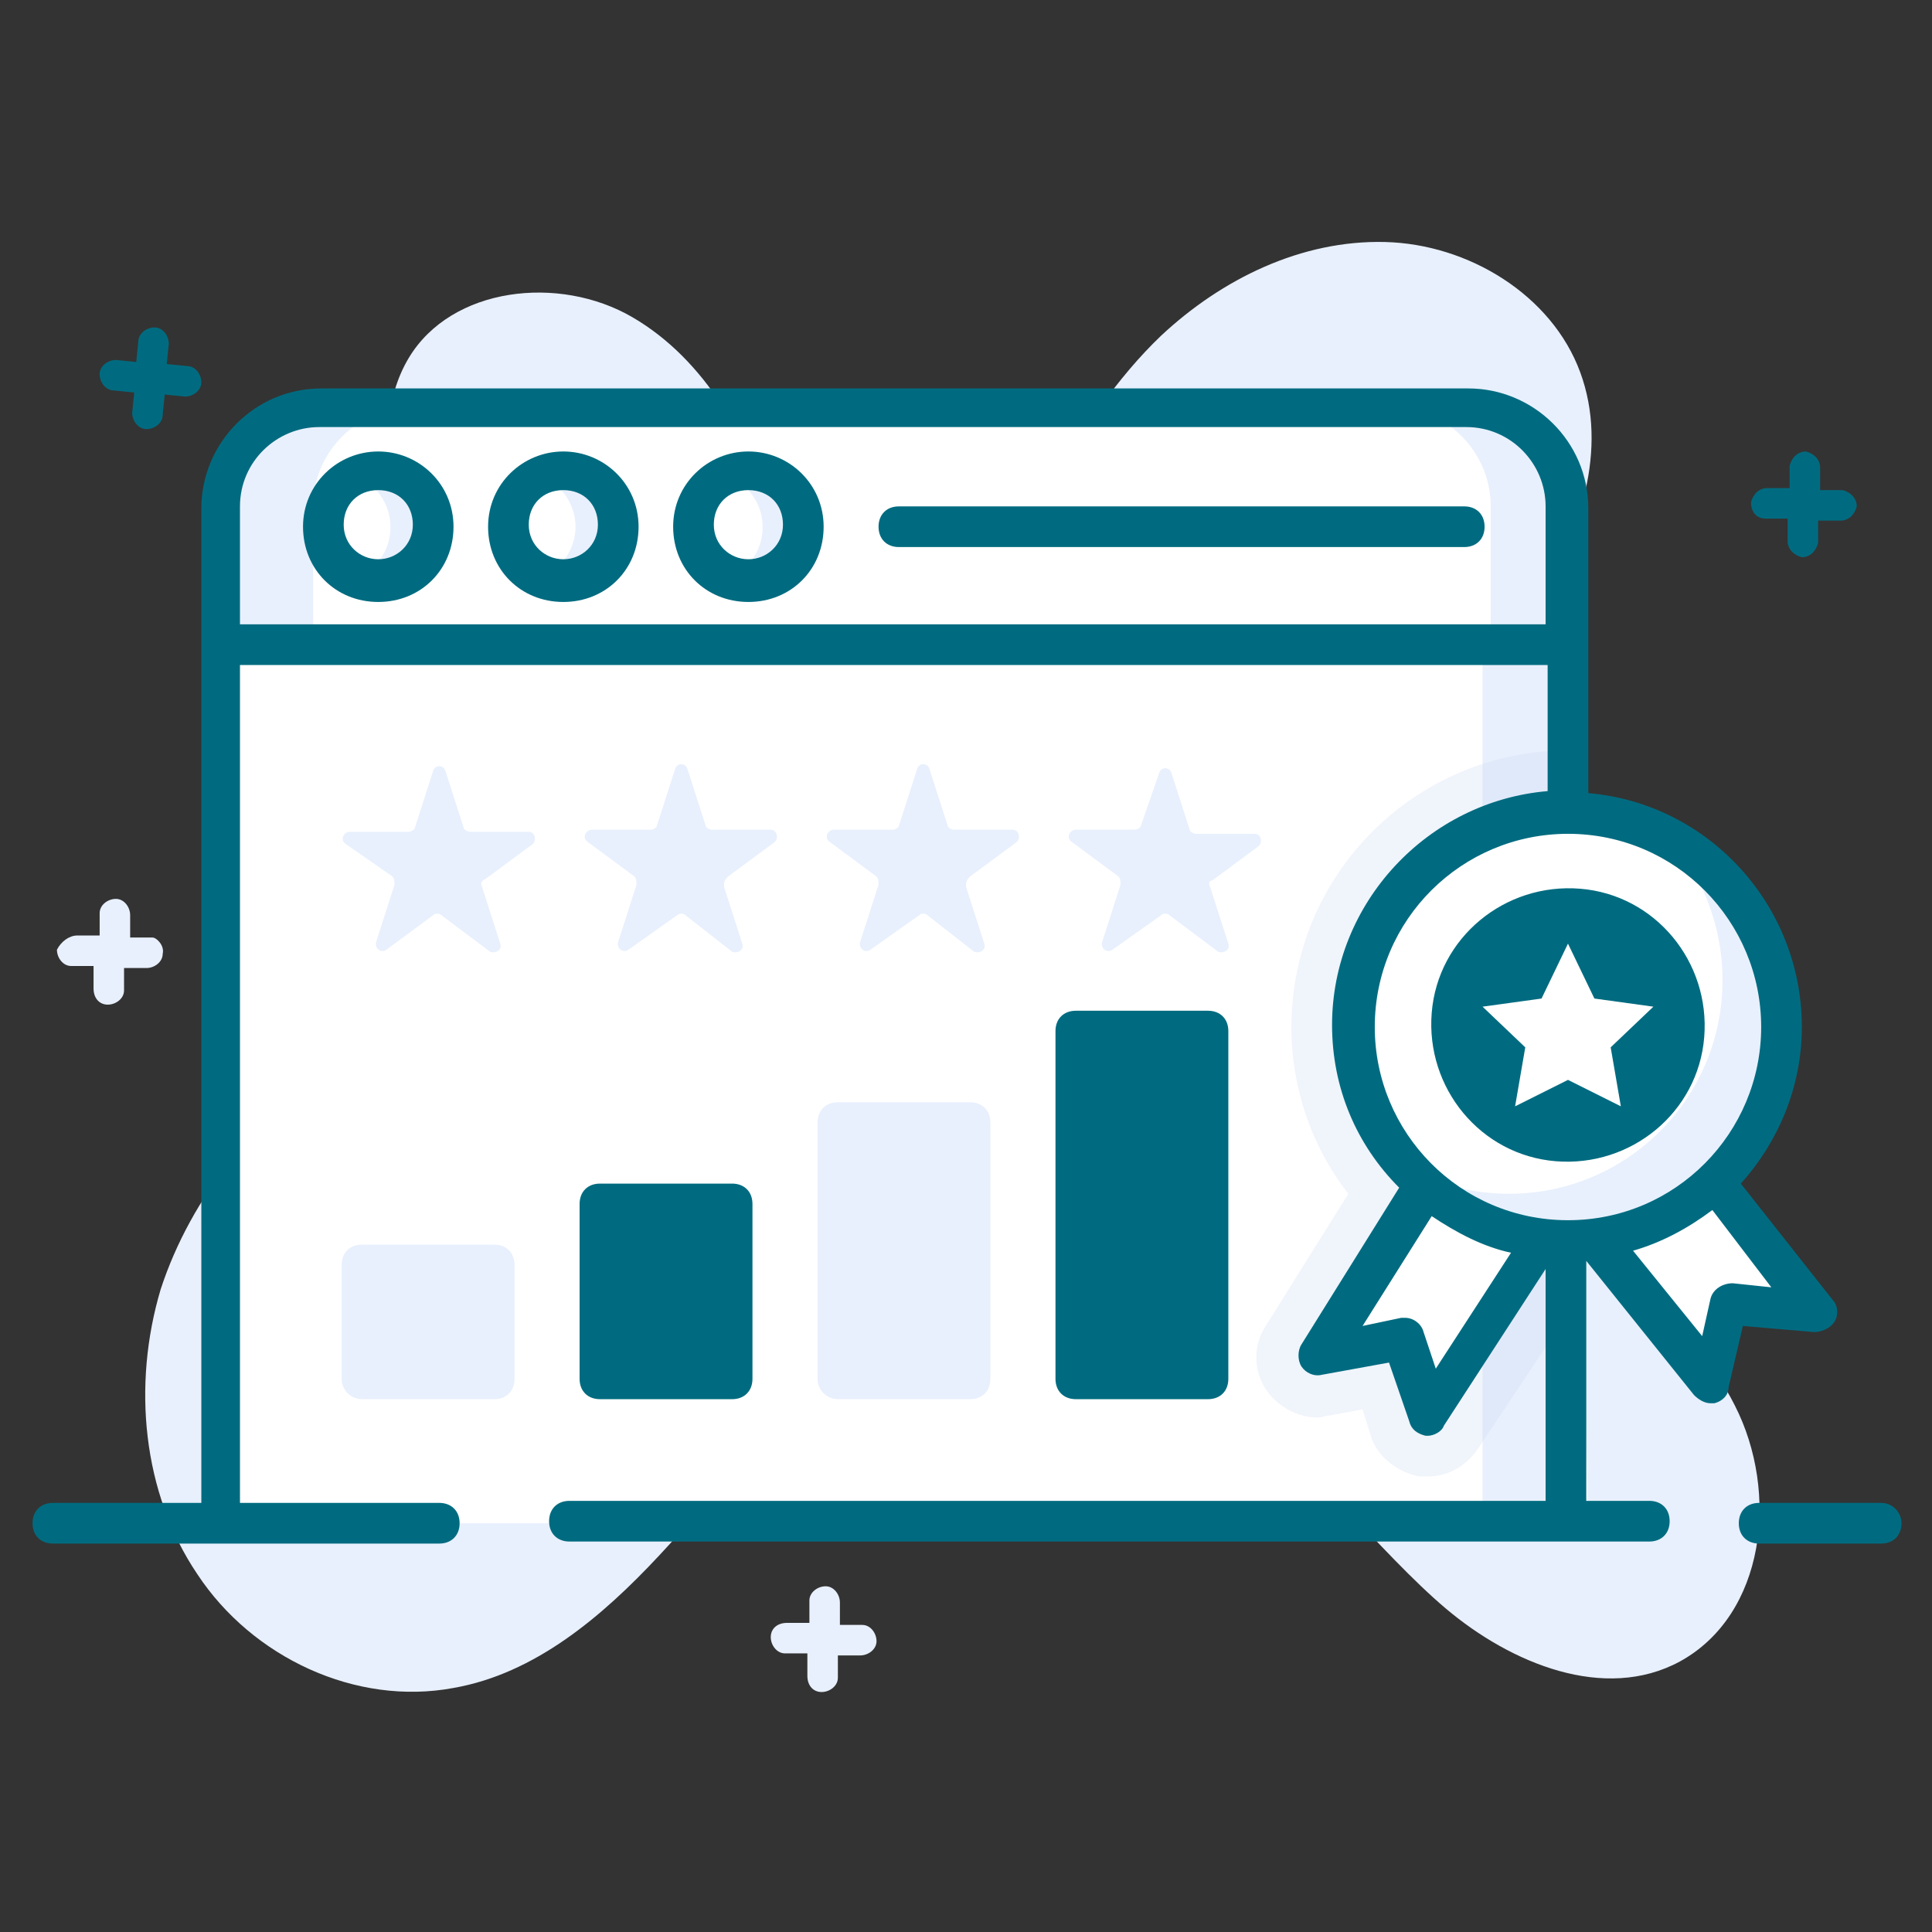 <?xml version="1.0" encoding="utf-8"?>
<!-- Generator: Adobe Illustrator 22.0.1, SVG Export Plug-In . SVG Version: 6.00 Build 0)  -->
<svg version="1.1" id="Layer_1" xmlns="http://www.w3.org/2000/svg" xmlns:xlink="http://www.w3.org/1999/xlink" x="0px" y="0px"
	 viewBox="0 0 95 95" style="enable-background:new 0 0 95 95;" xml:space="preserve">
<rect x="0" y="0" width="95" height="95" fill="#333333" stroke="none"/>
<style type="text/css">
	.st0{fill:#E8F0FD;}
	.st1{fill:#FFFFFF;}
	.st2{opacity:0.3;}
	.st3{fill:#CEDBF0;}
	.st4{fill:#006b80;}
	.st5{fill:none;}
	.st6{opacity:0.5;}
	.st7{fill:#E8EFF8;}
	.st8{opacity:0.4;}
	.st9{fill:#D5DDF0;}
</style>
<g>
	<g>
		<g>
			<path class="st0" d="M82.6,81.7c-3.7,2-8.3,0.1-11.5-2.6c-3.2-2.7-7.1-7.7-10.4-10.2c-5.5-4.1-13.6-4.4-19.4-0.8
				c-3.5,2.1-6.1,5.4-8.9,8.4c-2.8,3-6.1,5.8-10.1,6.5c-4.8,0.9-9.9-1.5-12.6-5.6c-2.7-4-3.2-9.3-1.8-14c1.5-4.6,4.8-8.6,8.8-11.3
				c3.5-2.4,8-4.6,8.6-8.7c0.5-3.6-2-6.2-3.4-9.3c-1.4-3-2.3-6.3-2.7-9.6c-0.3-2.4-0.3-4.9,0.9-6.9c2.1-3.5,7.4-4.1,11-2
				s5.7,6,7,9.9c0.5,1.5,0.9,3,1.7,4.3c0.8,1.3,2,2.5,3.5,2.8c1.6,0.3,3.3-0.4,4.5-1.6c1.9-1.9,2.6-4.8,3.9-7.2
				c1.5-2.6,3.2-5.2,5.4-7.3c3-2.8,6.9-4.7,11-4.6c4.1,0.1,8.2,2.6,9.6,6.4c1.4,3.8,0,8-2.2,11.4c-2.2,3.4-5.2,6.2-7.4,9.5
				c-2.3,3.3-3.8,7.5-2.7,11.3c1.7,3.1,4.9,4.1,8.6,7.1c3.7,3,9.2,7.3,11.3,11.5C87.5,73.4,86.8,79.4,82.6,81.7z"/>
		</g>
		<g>
			<path class="st0" d="M8,46.9c0,0.4-0.4,0.7-0.8,0.7l-1.1,0l0,1.1c0,0.4-0.4,0.7-0.8,0.7c-0.4,0-0.7-0.3-0.7-0.8l0-1.1l-1.1,0
				c-0.4,0-0.7-0.4-0.7-0.8C3,46.3,3.4,46,3.8,46l1.1,0l0-1.1c0-0.4,0.4-0.7,0.8-0.7c0.4,0,0.7,0.4,0.7,0.8l0,1.1l1.1,0
				C7.7,46.1,8.1,46.5,8,46.9z"/>
		</g>
		<g>
			<path class="st0" d="M43.1,80.7c0,0.4-0.4,0.7-0.8,0.7l-1.1,0l0,1.1c0,0.4-0.4,0.7-0.8,0.7c-0.4,0-0.7-0.3-0.7-0.8l0-1.1l-1.1,0
				c-0.4,0-0.7-0.4-0.7-0.8c0-0.4,0.3-0.7,0.8-0.7l1.1,0l0-1.1c0-0.4,0.4-0.7,0.8-0.7c0.4,0,0.7,0.4,0.7,0.8l0,1.1l1.1,0
				C42.8,79.9,43.1,80.3,43.1,80.7z"/>
		</g>
		<g>
			<g>
				<polygon class="st1" points="77.1,31.7 78.1,74.9 11.8,74.9 10.8,31.7 				"/>
			</g>
			<g>
				<rect x="72.9" y="31.7" class="st0" width="4.2" height="43.1"/>
			</g>
			<g>
				<path class="st1" d="M10.8,31.7v-6.8c0-2.7,2.2-4.9,4.9-4.9h56.4c2.7,0,4.9,2.2,4.9,4.9v6.8H10.8z"/>
			</g>
			<g>
				<path class="st0" d="M77.1,24.9v6.8h-3.8v-6.8c0-2.7-2.2-4.9-4.9-4.9h3.8C74.9,20,77.1,22.2,77.1,24.9z"/>
			</g>
			<g>
				<path class="st0" d="M10.8,24.9v6.8h4.6v-6.8c0-2.7,2.2-4.9,5-4.9h-4.6C13.1,20,10.8,22.2,10.8,24.9z"/>
			</g>
			<g class="st2">
				<g>
					<g>
						<path class="st3" d="M77.1,36.9v27.7l-4.4,6.6c-0.6,0.9-1.5,1.4-2.5,1.4c-0.1,0-0.3,0-0.4,0c-1.1-0.2-2.1-1-2.4-2L67,69.3
							l-1.6,0.3c-0.2,0-0.4,0.1-0.6,0.1c-1,0-1.9-0.5-2.5-1.3c-0.7-1-0.7-2.3,0-3.3l4-6.4c-1.8-2.3-2.8-5.2-2.8-8.2
							C63.5,43,69.6,36.9,77.1,36.9L77.1,36.9z"/>
					</g>
				</g>
			</g>
			<g>
				<g>
					<path class="st0" d="M16.8,67.8v-5.6c0-0.6,0.4-1,1-1h6.5c0.6,0,1,0.4,1,1v5.6c0,0.6-0.4,1-1,1h-6.5
						C17.3,68.8,16.8,68.4,16.8,67.8z"/>
				</g>
				<g>
					<path class="st0" d="M40.2,67.8V55.2c0-0.6,0.4-1,1-1h6.5c0.6,0,1,0.4,1,1v12.6c0,0.6-0.4,1-1,1h-6.5
						C40.7,68.8,40.2,68.4,40.2,67.8z"/>
				</g>
			</g>
			<g>
				<path class="st1" d="M21.2,25.9c0,1.5-1.2,2.7-2.7,2.7c-1.5,0-2.7-1.2-2.7-2.7c0-1.5,1.2-2.7,2.7-2.7
					C20,23.2,21.2,24.4,21.2,25.9z"/>
			</g>
			<g>
				<path class="st0" d="M21.2,25.9c0,1.5-1.2,2.7-2.7,2.7c-0.4,0-0.7-0.1-1-0.2c1-0.4,1.7-1.3,1.7-2.5c0-1.1-0.7-2.1-1.7-2.5
					c0.3-0.1,0.6-0.2,1-0.2C20,23.2,21.2,24.4,21.2,25.9z"/>
			</g>
			<g>
				<path class="st1" d="M30.3,25.9c0,1.5-1.2,2.7-2.7,2.7c-1.5,0-2.7-1.2-2.7-2.7c0-1.5,1.2-2.7,2.7-2.7
					C29.1,23.2,30.3,24.4,30.3,25.9z"/>
			</g>
			<g>
				<path class="st0" d="M30.3,25.9c0,1.5-1.2,2.7-2.7,2.7c-0.3,0-0.7-0.1-1-0.2c1-0.4,1.7-1.4,1.7-2.5c0-1.1-0.7-2.1-1.7-2.5
					c0.3-0.1,0.6-0.2,1-0.2C29.1,23.2,30.3,24.4,30.3,25.9z"/>
			</g>
			<g>
				<path class="st1" d="M39.4,25.9c0,1.5-1.2,2.7-2.7,2.7c-1.5,0-2.7-1.2-2.7-2.7c0-1.5,1.2-2.7,2.7-2.7
					C38.2,23.2,39.4,24.4,39.4,25.9z"/>
			</g>
			<g>
				<path class="st0" d="M39.4,25.9c0,1.5-1.2,2.7-2.7,2.7c-0.3,0-0.7-0.1-0.9-0.2c1-0.4,1.7-1.3,1.7-2.5c0-1.1-0.7-2.1-1.7-2.5
					c0.3-0.1,0.6-0.2,0.9-0.2C38.2,23.2,39.4,24.4,39.4,25.9z"/>
			</g>
			<g>
				<g>
					<g>
						<path class="st0" d="M23.7,43.6l0.9,2.8c0.1,0.3-0.2,0.5-0.5,0.4L21.7,45c-0.1-0.1-0.3-0.1-0.4,0L19,46.7
							c-0.3,0.2-0.6-0.1-0.5-0.4l0.9-2.8c0-0.1,0-0.3-0.1-0.4L17,41.5c-0.3-0.2-0.1-0.6,0.2-0.6h2.9c0.1,0,0.3-0.1,0.3-0.2l0.9-2.8
							c0.1-0.3,0.5-0.3,0.6,0l0.9,2.8c0,0.1,0.2,0.2,0.3,0.2H26c0.3,0,0.4,0.4,0.2,0.6l-2.3,1.7C23.7,43.3,23.6,43.4,23.7,43.6z"/>
					</g>
				</g>
				<g>
					<g>
						<path class="st0" d="M35.6,43.6l0.9,2.8c0.1,0.3-0.2,0.5-0.5,0.4L33.7,45c-0.1-0.1-0.3-0.1-0.4,0l-2.4,1.7
							c-0.3,0.2-0.6-0.1-0.5-0.4l0.9-2.8c0-0.1,0-0.3-0.1-0.4l-2.3-1.7c-0.3-0.2-0.1-0.6,0.2-0.6H32c0.1,0,0.3-0.1,0.3-0.2l0.9-2.8
							c0.1-0.3,0.5-0.3,0.6,0l0.9,2.8c0,0.1,0.2,0.2,0.3,0.2h2.9c0.3,0,0.4,0.4,0.2,0.6l-2.3,1.7C35.6,43.3,35.6,43.4,35.6,43.6z"/>
					</g>
				</g>
				<g>
					<g>
						<path class="st0" d="M47.5,43.6l0.9,2.8c0.1,0.3-0.2,0.5-0.5,0.4L45.6,45c-0.1-0.1-0.3-0.1-0.4,0l-2.4,1.7
							c-0.3,0.2-0.6-0.1-0.5-0.4l0.9-2.8c0-0.1,0-0.3-0.1-0.4l-2.3-1.7c-0.3-0.2-0.1-0.6,0.2-0.6h2.9c0.1,0,0.3-0.1,0.3-0.2l0.9-2.8
							c0.1-0.3,0.5-0.3,0.6,0l0.9,2.8c0,0.1,0.2,0.2,0.3,0.2h2.9c0.3,0,0.4,0.4,0.2,0.6l-2.3,1.7C47.5,43.3,47.5,43.4,47.5,43.6z"/>
					</g>
				</g>
				<g>
					<g>
						<path class="st0" d="M59.5,43.6l0.9,2.8c0.1,0.3-0.2,0.5-0.5,0.4L57.5,45c-0.1-0.1-0.3-0.1-0.4,0l-2.4,1.7
							c-0.3,0.2-0.6-0.1-0.5-0.4l0.9-2.8c0-0.1,0-0.3-0.1-0.4l-2.3-1.7c-0.3-0.2-0.1-0.6,0.2-0.6h2.9c0.1,0,0.3-0.1,0.3-0.2L57,38
							c0.1-0.3,0.5-0.3,0.6,0l0.9,2.8c0,0.1,0.2,0.2,0.3,0.2h2.9c0.3,0,0.4,0.4,0.2,0.6l-2.3,1.7C59.5,43.3,59.4,43.4,59.5,43.6z"/>
					</g>
				</g>
			</g>
			<g>
				<g>
					<path class="st1" d="M77.8,58.1L75.2,62l-4.9,7.5L69,65.8l-4.2,0.8l6.1-9.3c0.4,0.2,0.9,0.2,1.4,0.1c0.3-0.1,0.7-0.2,0.9-0.4
						c0.1,0.8,1.1,0.4,2.1,0.5c1.1,0.2,1.8,0.9,2.2,0.1C77.6,57.9,77.7,58,77.8,58.1z"/>
				</g>
				<g>
					<path class="st1" d="M75.6,57.3l2.9,3.6l5.6,7l0.9-3.8l4.3,0.4l-6.9-8.6c-0.4,0.2-0.9,0.3-1.3,0.3c-0.3,0-0.7-0.1-1-0.3
						c-0.1,0.8-1.1,0.5-2,0.7c-1,0.3-1.7,1.1-2.2,0.3C75.8,57,75.7,57.2,75.6,57.3z"/>
				</g>
				<g>
					<path class="st1" d="M87.6,50.4c0,5.8-4.7,10.5-10.5,10.5s-10.5-4.7-10.5-10.5c0-5.8,4.7-10.5,10.5-10.5S87.6,44.6,87.6,50.4z"
						/>
				</g>
				<g>
					<path class="st0" d="M87.6,50.4c0,5.8-4.7,10.5-10.5,10.5c-3,0-5.7-1.3-7.6-3.3c1.4,0.7,3,1.1,4.7,1.1
						c5.8,0,10.5-4.7,10.5-10.5c0-2.8-1.1-5.4-2.9-7.3C85.2,42.7,87.6,46.3,87.6,50.4z"/>
				</g>
				<g>
					<path class="st4" d="M5.6,19.2l1,0.1l-0.1,1c0,0.4,0.3,0.8,0.7,0.8c0.4,0,0.8-0.3,0.8-0.7l0.1-1l1,0.1c0.4,0,0.8-0.3,0.8-0.7
						c0-0.4-0.3-0.8-0.7-0.8l-1-0.1l0.1-1c0-0.4-0.3-0.8-0.7-0.8c-0.4,0-0.8,0.3-0.8,0.7l-0.1,1l-1-0.1c-0.4,0-0.8,0.3-0.8,0.7
						C4.9,18.8,5.2,19.2,5.6,19.2z"/>
					<path class="st4" d="M86.8,25.5l1.1,0l0,1.1c0,0.4,0.3,0.7,0.7,0.8c0.4,0,0.7-0.3,0.8-0.7l0-1.1l1.1,0c0.4,0,0.7-0.3,0.8-0.7
						c0-0.4-0.3-0.7-0.7-0.8l-1.1,0l0-1.1c0-0.4-0.3-0.7-0.7-0.8c-0.4,0-0.7,0.3-0.8,0.7l0,1.1l-1.1,0c-0.4,0-0.7,0.3-0.8,0.7
						C86.1,25.2,86.4,25.5,86.8,25.5z"/>
					<path class="st4" d="M92.5,73.9l-6,0c0,0,0,0,0,0c-0.6,0-1,0.4-1,1c0,0.6,0.4,1,1,1l6,0c0.6,0,1-0.4,1-1
						C93.5,74.4,93.1,73.9,92.5,73.9z"/>
					<path class="st4" d="M36,68.8c0.6,0,1-0.4,1-1v-8.6c0-0.6-0.4-1-1-1h-6.5c-0.6,0-1,0.4-1,1v8.6c0,0.6,0.4,1,1,1H36z"/>
					<path class="st4" d="M59.4,68.8c0.6,0,1-0.4,1-1V50.7c0-0.6-0.4-1-1-1h-6.5c-0.6,0-1,0.4-1,1v17.1c0,0.6,0.4,1,1,1H59.4z"/>
					<path class="st4" d="M18.6,22.2c-2,0-3.7,1.6-3.7,3.7s1.6,3.7,3.7,3.7s3.7-1.6,3.7-3.7S20.6,22.2,18.6,22.2z M18.6,27.5
						c-0.9,0-1.7-0.7-1.7-1.7s0.7-1.7,1.7-1.7s1.7,0.7,1.7,1.7S19.5,27.5,18.6,27.5z"/>
					<path class="st4" d="M27.7,22.2c-2,0-3.7,1.6-3.7,3.7s1.6,3.7,3.7,3.7s3.7-1.6,3.7-3.7S29.7,22.2,27.7,22.2z M27.7,27.5
						c-0.9,0-1.7-0.7-1.7-1.7s0.7-1.7,1.7-1.7s1.7,0.7,1.7,1.7S28.6,27.5,27.7,27.5z"/>
					<path class="st4" d="M36.8,22.2c-2,0-3.7,1.6-3.7,3.7s1.6,3.7,3.7,3.7s3.7-1.6,3.7-3.7S38.8,22.2,36.8,22.2z M36.8,27.5
						c-0.9,0-1.7-0.7-1.7-1.7s0.7-1.7,1.7-1.7s1.7,0.7,1.7,1.7S37.7,27.5,36.8,27.5z"/>
					<path class="st4" d="M72,24.9H44.2c-0.6,0-1,0.4-1,1s0.4,1,1,1H72c0.6,0,1-0.4,1-1S72.6,24.9,72,24.9z"/>
					<path class="st4" d="M89.2,65.5c0.4,0,0.8-0.2,1-0.5c0.2-0.3,0.2-0.8-0.1-1.1l-4.5-5.7c1.8-2,3-4.7,3-7.7c0-6-4.6-11-10.5-11.5
						v-14c0-3.3-2.7-5.9-5.9-5.9H15.8c-3.3,0-5.9,2.7-5.9,5.9v48.9l-7.3,0h0c-0.6,0-1,0.4-1,1s0.4,1,1,1c0.1,0-0.2,0,19,0
						c0.6,0,1-0.4,1-1s-0.4-1-1-1H21c0,0,0,0,0,0l-9.2,0V32.7h64.3v6.2c-5.9,0.5-10.6,5.5-10.6,11.5c0,3.1,1.2,5.9,3.3,8L64,66.1
						c-0.2,0.3-0.2,0.8,0,1.1c0.2,0.3,0.6,0.5,1,0.4l3.3-0.6l1,2.9c0.1,0.4,0.4,0.6,0.8,0.7c0,0,0.1,0,0.1,0c0.3,0,0.7-0.2,0.8-0.5
						l5-7.7v11.4H28c-0.6,0-1,0.4-1,1s0.4,1,1,1h1.4c0,0,0,0,0,0l51.7,0h0c0.6,0,1-0.4,1-1c0-0.6-0.4-1-1-1l-3.1,0V62l5.3,6.6
						c0.2,0.2,0.5,0.4,0.8,0.4c0.1,0,0.2,0,0.2,0c0.4-0.1,0.7-0.4,0.7-0.8l0.7-3L89.2,65.5z M11.8,30.7v-5.8c0-2.2,1.8-3.9,3.9-3.9
						h56.4c2.2,0,3.9,1.8,3.9,3.9v5.8H11.8z M70.6,67.3L70,65.5c-0.1-0.4-0.5-0.7-0.9-0.7c-0.1,0-0.1,0-0.2,0l-1.9,0.4l3.4-5.4
						c1.2,0.8,2.5,1.5,3.9,1.8L70.6,67.3z M77.1,60c-5.3,0-9.5-4.3-9.5-9.5c0-5.3,4.3-9.5,9.5-9.5c5.3,0,9.5,4.3,9.5,9.5
						C86.6,55.7,82.4,60,77.1,60z M85.2,63.1c-0.5,0-1,0.3-1.1,0.8l-0.4,1.8l-3.4-4.2c1.4-0.4,2.7-1.1,3.9-2l2.9,3.8L85.2,63.1z"/>
				</g>
				<g>
					<path class="st4" d="M83.8,51c-0.3,3.7-3.6,6.4-7.3,6.1c-3.7-0.3-6.4-3.6-6.1-7.3c0.3-3.7,3.6-6.4,7.3-6.1S84.1,47.3,83.8,51z"
						/>
				</g>
				<g>
					<polygon class="st1" points="79.2,51.5 79.7,54.4 77.1,53.1 74.5,54.4 75,51.5 72.9,49.5 75.8,49.1 77.1,46.4 78.4,49.1 
						81.3,49.5 					"/>
				</g>
			</g>
		</g>
	</g>
</g>
</svg>
